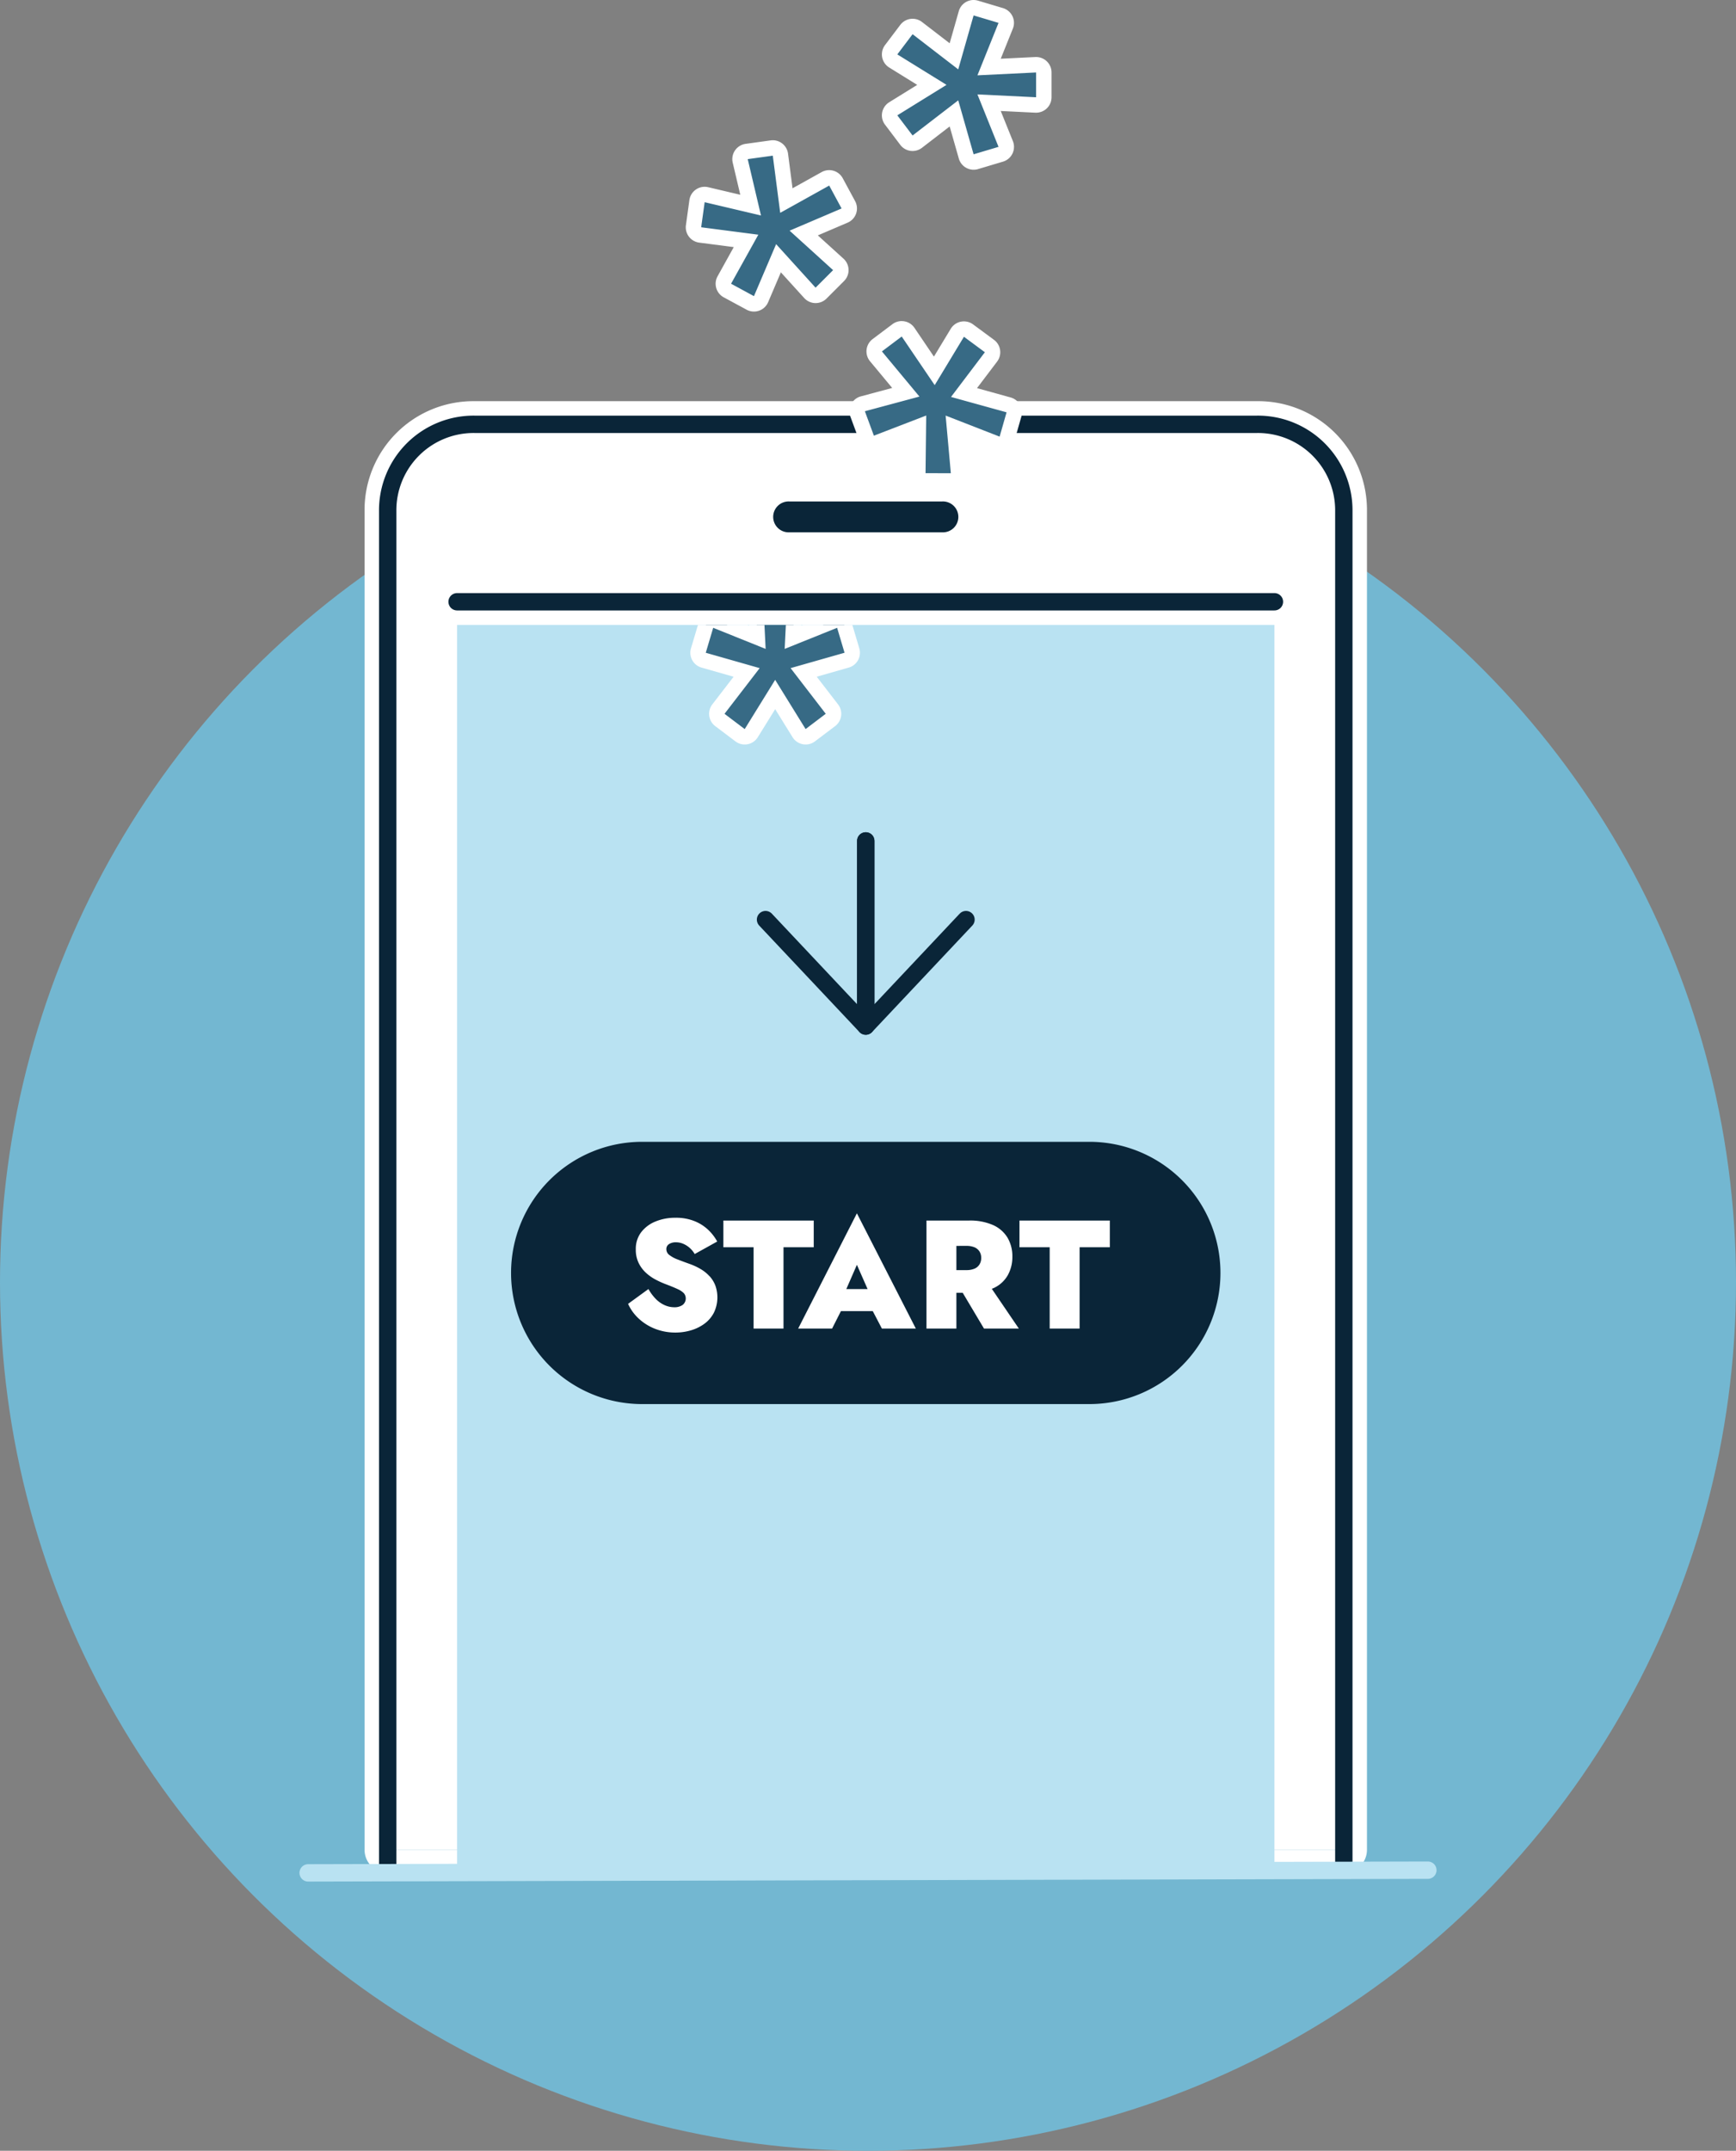 <svg xmlns="http://www.w3.org/2000/svg" xmlns:xlink="http://www.w3.org/1999/xlink" width="200" height="247.654" viewBox="0 0 200 247.654">
  <rect x="0" y="0" width="200" height="247.654" fill="#808080" stroke="none"/>
  <defs>
    <clipPath id="clip-path">
      <rect id="Rechteck_662" data-name="Rechteck 662" width="115.484" height="215.655" fill="none"/>
    </clipPath>
    <clipPath id="clip-path-2">
      <rect id="Rechteck_663" data-name="Rechteck 663" width="94.164" height="140.358" fill="none"/>
    </clipPath>
  </defs>
  <g id="Icon_S2_1_3_1" data-name="Icon S2_1_3_1" transform="translate(-138 -1133.156)">
    <circle id="Grafik_BG" data-name="Grafik BG" cx="100" cy="100" r="100" transform="translate(138 1180.811)" fill="#73b7d1"/>
    <g id="Grafik" transform="translate(180 1133.156)">
      <g id="Gruppe_257" data-name="Gruppe 257">
        <g id="Gruppe_256" data-name="Gruppe 256" clip-path="url(#clip-path)">
          <path id="Pfad_559" data-name="Pfad 559" d="M2.833,218.965A1.327,1.327,0,0,1,1.5,217.643V64.726A11.166,11.166,0,0,1,12.847,53.5h90.126a11.166,11.166,0,0,1,11.347,11.226V217.643a1.327,1.327,0,0,1-1.333,1.322Z" transform="translate(-0.167 -5.974)" fill="#fff"/>
          <path id="Pfad_560" data-name="Pfad 560" d="M102.805,54.665a9.9,9.9,0,0,1,10.014,9.983V218.8H2.665V64.648a9.9,9.9,0,0,1,10.013-9.983Zm0-2.665H12.678A12.529,12.529,0,0,0,0,64.648V218.8a2.665,2.665,0,0,0,2.665,2.665H112.819a2.665,2.665,0,0,0,2.665-2.665V64.648A12.529,12.529,0,0,0,102.805,52" transform="translate(0 -5.806)" fill="#fff"/>
          <path id="Pfad_561" data-name="Pfad 561" d="M113.154,221.076V64.983A9.9,9.9,0,0,0,103.14,55H13.014A9.9,9.9,0,0,0,3,64.983V221.076" transform="translate(-0.335 -6.141)" fill="none" stroke="#0a2538" stroke-linecap="round" stroke-linejoin="round" stroke-width="2"/>
          <rect id="Rechteck_661" data-name="Rechteck 661" width="94.164" height="143.699" transform="translate(10.66 71.956)" fill="#b9e2f2"/>
          <path id="Pfad_562" data-name="Pfad 562" d="M54.845,65h17.63a1.778,1.778,0,1,1,0,3.553H54.845a1.778,1.778,0,1,1,0-3.553" transform="translate(-5.918 -7.258)" fill="#0a2538" fill-rule="evenodd"/>
          <line id="Linie_23" data-name="Linie 23" x2="94.164" transform="translate(10.66 69.291)" fill="none" stroke="#0a2538" stroke-linecap="round" stroke-linejoin="round" stroke-width="2"/>
          <path id="Pfad_563" data-name="Pfad 563" d="M85.626,148H34.1a15.1,15.1,0,0,0,0,30.2H85.626a15.1,15.1,0,0,0,0-30.2" transform="translate(-2.122 -16.525)" fill="#0a2538"/>
          <path id="Pfad_564" data-name="Pfad 564" d="M43.572,164.593a4.371,4.371,0,0,0-1-.818,7.245,7.245,0,0,0-1.27-.6q-.8-.284-1.412-.524a3.7,3.7,0,0,1-.959-.515.841.841,0,0,1-.347-.683.662.662,0,0,1,.3-.569,1.4,1.4,0,0,1,.817-.212,2.074,2.074,0,0,1,.8.16,2.777,2.777,0,0,1,.737.452,2.968,2.968,0,0,1,.614.737l2.593-1.439a5.464,5.464,0,0,0-.959-1.269,4.956,4.956,0,0,0-1.581-1.048,5.657,5.657,0,0,0-2.273-.418,5.924,5.924,0,0,0-2.293.427,3.938,3.938,0,0,0-1.652,1.234,3.155,3.155,0,0,0-.622,1.982,3.451,3.451,0,0,0,.347,1.6,3.805,3.805,0,0,0,.87,1.137,5.353,5.353,0,0,0,1.094.754,10.508,10.508,0,0,0,1.03.472q.941.354,1.465.6a2.362,2.362,0,0,1,.737.489.946.946,0,0,1-.16,1.351,1.621,1.621,0,0,1-.942.258,2.726,2.726,0,0,1-1.136-.25,3.338,3.338,0,0,1-1.014-.719,5.38,5.38,0,0,1-.834-1.129l-2.346,1.706a5.212,5.212,0,0,0,1.208,1.68,5.921,5.921,0,0,0,1.892,1.19,6.362,6.362,0,0,0,2.372.434,6.264,6.264,0,0,0,1.777-.257,4.969,4.969,0,0,0,1.555-.764,3.68,3.68,0,0,0,1.084-1.27,4.066,4.066,0,0,0,.169-3.109,3.4,3.4,0,0,0-.657-1.075" transform="translate(-3.816 -17.625)" fill="#fff"/>
          <path id="Pfad_565" data-name="Pfad 565" d="M56.944,158.21H46.533v3.074h3.482v9.363h3.447v-9.363h3.482Z" transform="translate(-5.196 -17.666)" fill="#fff"/>
          <path id="Pfad_566" data-name="Pfad 566" d="M56.233,170.542h3.909l1.016-2.008H64.83l1.05,2.008h3.909L63,157.27Zm8-4.548H61.78L63,163.2Z" transform="translate(-6.279 -17.561)" fill="#fff"/>
          <path id="Pfad_567" data-name="Pfad 567" d="M80.575,166a3.6,3.6,0,0,0,1.652-1.474,4.28,4.28,0,0,0,.542-2.16,4.213,4.213,0,0,0-.542-2.158,3.7,3.7,0,0,0-1.652-1.467,6.523,6.523,0,0,0-2.816-.532H72.873v12.437H76.32v-4.122h.726l2.454,4.122h4.015L80.4,166.068c.056-.024.119-.042.172-.068m-3.1-4.876a2.35,2.35,0,0,1,.924.16,1.266,1.266,0,0,1,.577.471,1.34,1.34,0,0,1,.205.755,1.383,1.383,0,0,1-.205.764,1.245,1.245,0,0,1-.577.48,2.35,2.35,0,0,1-.924.16H76.32v-2.789Z" transform="translate(-8.137 -17.666)" fill="#fff"/>
          <path id="Pfad_568" data-name="Pfad 568" d="M84.933,158.21v3.074h3.482v9.363h3.447v-9.363h3.482V158.21Z" transform="translate(-9.483 -17.666)" fill="#fff"/>
          <path id="Pfad_569" data-name="Pfad 569" d="M63.548,109v21.32L52,118.061" transform="translate(-5.806 -12.171)" fill="none" stroke="#0a2538" stroke-linecap="round" stroke-linejoin="round" stroke-width="2"/>
          <path id="Pfad_570" data-name="Pfad 570" d="M65,109v21.32l11.548-12.259" transform="translate(-7.258 -12.171)" fill="none" stroke="#0a2538" stroke-linecap="round" stroke-linejoin="round" stroke-width="2"/>
          <path id="Pfad_571" data-name="Pfad 571" d="M49.624,37.13a.9.9,0,0,1-.424-.107L46.565,35.6a.887.887,0,0,1-.354-1.213l2.5-4.5L43.431,29.2a.887.887,0,0,1-.766-1l.4-2.887a.886.886,0,0,1,.879-.766.874.874,0,0,1,.2.023l5.092,1.2-1.2-5.092a.887.887,0,0,1,.742-1.083l2.887-.4a.8.8,0,0,1,.123-.009.892.892,0,0,1,.881.775l.687,5.284,4.5-2.5a.9.9,0,0,1,.433-.112.893.893,0,0,1,.782.466L60.5,25.723a.879.879,0,0,1,.057.715.89.89,0,0,1-.489.525l-4.714,2.01,3.985,3.614a.89.89,0,0,1,.031,1.286l-2.019,2.019a.886.886,0,0,1-.628.26H56.7a.893.893,0,0,1-.637-.29l-3.614-3.985-2.01,4.714a.884.884,0,0,1-.523.489.9.9,0,0,1-.293.05" transform="translate(-4.763 -2.141)" fill="#376a85"/>
          <path id="Pfad_572" data-name="Pfad 572" d="M51.682,19.955l.855,6.583,5.645-3.14,1.425,2.637-5.988,2.555,5.012,4.545-2.019,2.019-4.546-5.011L49.512,36.13,46.875,34.7l3.14-5.645L43.433,28.2l.4-2.887,6.489,1.529-1.528-6.489Zm0-1.777a1.728,1.728,0,0,0-.244.017l-2.887.4a1.776,1.776,0,0,0-1.485,2.167l.871,3.695-3.695-.87a1.776,1.776,0,0,0-2.168,1.484l-.4,2.887A1.778,1.778,0,0,0,43.2,29.966l3.986.518L45.322,33.84a1.776,1.776,0,0,0,.708,2.426l2.637,1.426a1.776,1.776,0,0,0,2.479-.866l1.467-3.438L55.3,36.346a1.78,1.78,0,0,0,1.272.583h.044a1.776,1.776,0,0,0,1.256-.52l2.019-2.019a1.776,1.776,0,0,0-.062-2.573l-2.958-2.683L60.3,27.668a1.776,1.776,0,0,0,.866-2.479l-1.426-2.637a1.777,1.777,0,0,0-2.427-.708l-3.356,1.867-.518-3.986a1.777,1.777,0,0,0-1.762-1.547" transform="translate(-4.651 -2.03)" fill="#fff"/>
          <path id="Pfad_573" data-name="Pfad 573" d="M77.77,18.767a.886.886,0,0,1-.854-.645L75.5,13.169l-4.222,3.251a.891.891,0,0,1-.542.184,1.054,1.054,0,0,1-.118-.007.89.89,0,0,1-.591-.346l-1.757-2.325a.89.89,0,0,1,.241-1.292l4.449-2.752L68.514,7.13a.889.889,0,0,1-.241-1.291l1.757-2.325a.89.89,0,0,1,.591-.346,1.054,1.054,0,0,1,.118-.007.889.889,0,0,1,.542.184L75.5,6.6l1.412-4.953a.887.887,0,0,1,1.108-.608l2.872.856a.888.888,0,0,1,.57,1.182L79.555,7.83l5.416-.263a.887.887,0,0,1,.888.888v2.855a.887.887,0,0,1-.888.888l-5.416-.263,1.911,4.754a.888.888,0,0,1-.57,1.182l-2.872.856a.889.889,0,0,1-.254.037" transform="translate(-7.603 -0.112)" fill="#376a85"/>
          <path id="Pfad_574" data-name="Pfad 574" d="M77.658,1.777l2.872.856L78.1,8.674l6.758-.33V11.2L78.1,10.87,80.53,16.91l-2.872.856-1.77-6.211L70.628,15.6,68.87,13.28l5.669-3.508L68.87,6.264l1.758-2.325,5.26,4.049Zm0-1.777A1.774,1.774,0,0,0,75.95,1.29L74.9,4.983,71.712,2.531a1.773,1.773,0,0,0-1.084-.369,1.907,1.907,0,0,0-.236.015,1.778,1.778,0,0,0-1.181.69L67.453,5.192a1.776,1.776,0,0,0,.482,2.582l3.227,2-3.227,2a1.776,1.776,0,0,0-.482,2.582l1.758,2.325a1.778,1.778,0,0,0,1.181.69,1.918,1.918,0,0,0,.236.015,1.773,1.773,0,0,0,1.084-.369L74.9,14.561l1.054,3.693a1.774,1.774,0,0,0,1.708,1.29,1.8,1.8,0,0,0,.507-.074l2.873-.857a1.775,1.775,0,0,0,1.141-2.365L80.785,12.78l3.989.195.087,0A1.776,1.776,0,0,0,86.637,11.2V8.344a1.776,1.776,0,0,0-1.776-1.777l-.087,0-3.989.195L82.179,3.3A1.775,1.775,0,0,0,81.038.931L78.165.074A1.8,1.8,0,0,0,77.658,0" transform="translate(-7.492)" fill="#fff"/>
          <path id="Pfad_575" data-name="Pfad 575" d="M71.764,60.133a.89.89,0,0,1-.887-.9l.062-5.328-4.807,1.848a.919.919,0,0,1-.319.058.89.89,0,0,1-.833-.579l-1.041-2.811a.889.889,0,0,1,.6-1.167l4.949-1.329-3.439-4.137a.889.889,0,0,1,.149-1.277L68.484,42.8a.9.9,0,0,1,.534-.179.818.818,0,0,1,.147.013.886.886,0,0,1,.589.377l3.019,4.452,2.653-4.384a.887.887,0,0,1,.587-.412,1.039,1.039,0,0,1,.172-.017.888.888,0,0,1,.528.174L79.123,44.6a.887.887,0,0,1,.18,1.251l-3.111,4.1,5.136,1.421a.889.889,0,0,1,.617,1.1l-.8,2.8a.89.89,0,0,1-.459.551.88.88,0,0,1-.394.092.9.9,0,0,1-.323-.06l-4.873-1.9.472,5.209a.887.887,0,0,1-.885.969l-2.916-.008" transform="translate(-7.133 -4.759)" fill="#376a85"/>
          <path id="Pfad_576" data-name="Pfad 576" d="M68.906,43.395l3.8,5.6,3.369-5.571,2.411,1.782-3.9,5.148,6.4,1.77-.8,2.8L73.966,52.5l.6,6.639-2.915-.008.077-6.638L65.7,54.813,64.661,52l6.288-1.689-4.324-5.2Zm0-1.777a1.778,1.778,0,0,0-1.068.356L65.556,43.69a1.777,1.777,0,0,0-.3,2.556l2.553,3.071-3.61.97a1.777,1.777,0,0,0-1.205,2.333l1.041,2.811a1.777,1.777,0,0,0,2.3,1.041l3.585-1.378-.047,4.02a1.777,1.777,0,0,0,1.772,1.8l2.915.008h0a1.777,1.777,0,0,0,1.77-1.937L76,55.2l3.536,1.38a1.777,1.777,0,0,0,2.354-1.166l.8-2.8a1.778,1.778,0,0,0-1.235-2.2L77.58,49.339l2.319-3.06a1.777,1.777,0,0,0-.36-2.5L77.129,42a1.779,1.779,0,0,0-1.056-.348,1.813,1.813,0,0,0-.345.034,1.778,1.778,0,0,0-1.175.823l-1.935,3.2L70.376,42.4a1.776,1.776,0,0,0-1.178-.756,1.809,1.809,0,0,0-.292-.024" transform="translate(-7.022 -4.647)" fill="#fff"/>
        </g>
      </g>
      <g id="Gruppe_259" data-name="Gruppe 259" transform="translate(10.66 71.956)">
        <g id="Gruppe_258" data-name="Gruppe 258" clip-path="url(#clip-path-2)">
          <path id="Pfad_577" data-name="Pfad 577" d="M55.642,93.267a.848.848,0,0,1-.163-.015.891.891,0,0,1-.593-.406L52.133,88.4l-2.752,4.448a.887.887,0,0,1-.593.406.839.839,0,0,1-.163.015.888.888,0,0,1-.536-.179l-2.326-1.758a.888.888,0,0,1-.169-1.25l3.251-4.222-4.952-1.412a.887.887,0,0,1-.608-1.108l.856-2.873a.889.889,0,0,1,1.183-.57l4.754,1.912-.263-5.374a.89.89,0,0,1,.887-.932h2.856a.89.89,0,0,1,.887.932l-.263,5.374,4.754-1.912a.888.888,0,0,1,1.182.57l.857,2.873a.889.889,0,0,1-.608,1.108l-4.953,1.412,3.251,4.222a.887.887,0,0,1-.168,1.25l-2.326,1.758a.89.89,0,0,1-.536.179" transform="translate(-15.489 -80.386)" fill="#376a85"/>
          <path id="Pfad_578" data-name="Pfad 578" d="M53.449,76.277l-.33,6.758,6.041-2.428.856,2.873L53.8,85.25l4.05,5.259L55.53,92.267,52.022,86.6l-3.508,5.669-2.326-1.758,4.05-5.259-6.211-1.77.856-2.873,6.041,2.428-.33-6.758Zm0-1.777H50.594a1.777,1.777,0,0,0-1.775,1.864l.195,3.989-3.468-1.395A1.778,1.778,0,0,0,43.18,80.1l-.856,2.873a1.777,1.777,0,0,0,1.215,2.216l3.694,1.053-2.452,3.185a1.777,1.777,0,0,0,.336,2.5l2.326,1.757a1.776,1.776,0,0,0,2.582-.482l2-3.227,2,3.227a1.776,1.776,0,0,0,2.582.482l2.325-1.757a1.778,1.778,0,0,0,.337-2.5L56.81,86.24,60.5,85.188a1.777,1.777,0,0,0,1.215-2.216L60.862,80.1A1.777,1.777,0,0,0,58.5,78.958L55.03,80.352l.195-3.99A1.778,1.778,0,0,0,53.449,74.5m0,3.553h0Z" transform="translate(-15.378 -80.274)" fill="#fff"/>
        </g>
      </g>
    </g>
    <line id="Linie_33" data-name="Linie 33" x1="129" y2="0.311" transform="translate(173.5 1348.5)" fill="none" stroke="#b9e2f2" stroke-linecap="round" stroke-linejoin="round" stroke-width="2"/>
  </g>
</svg>
